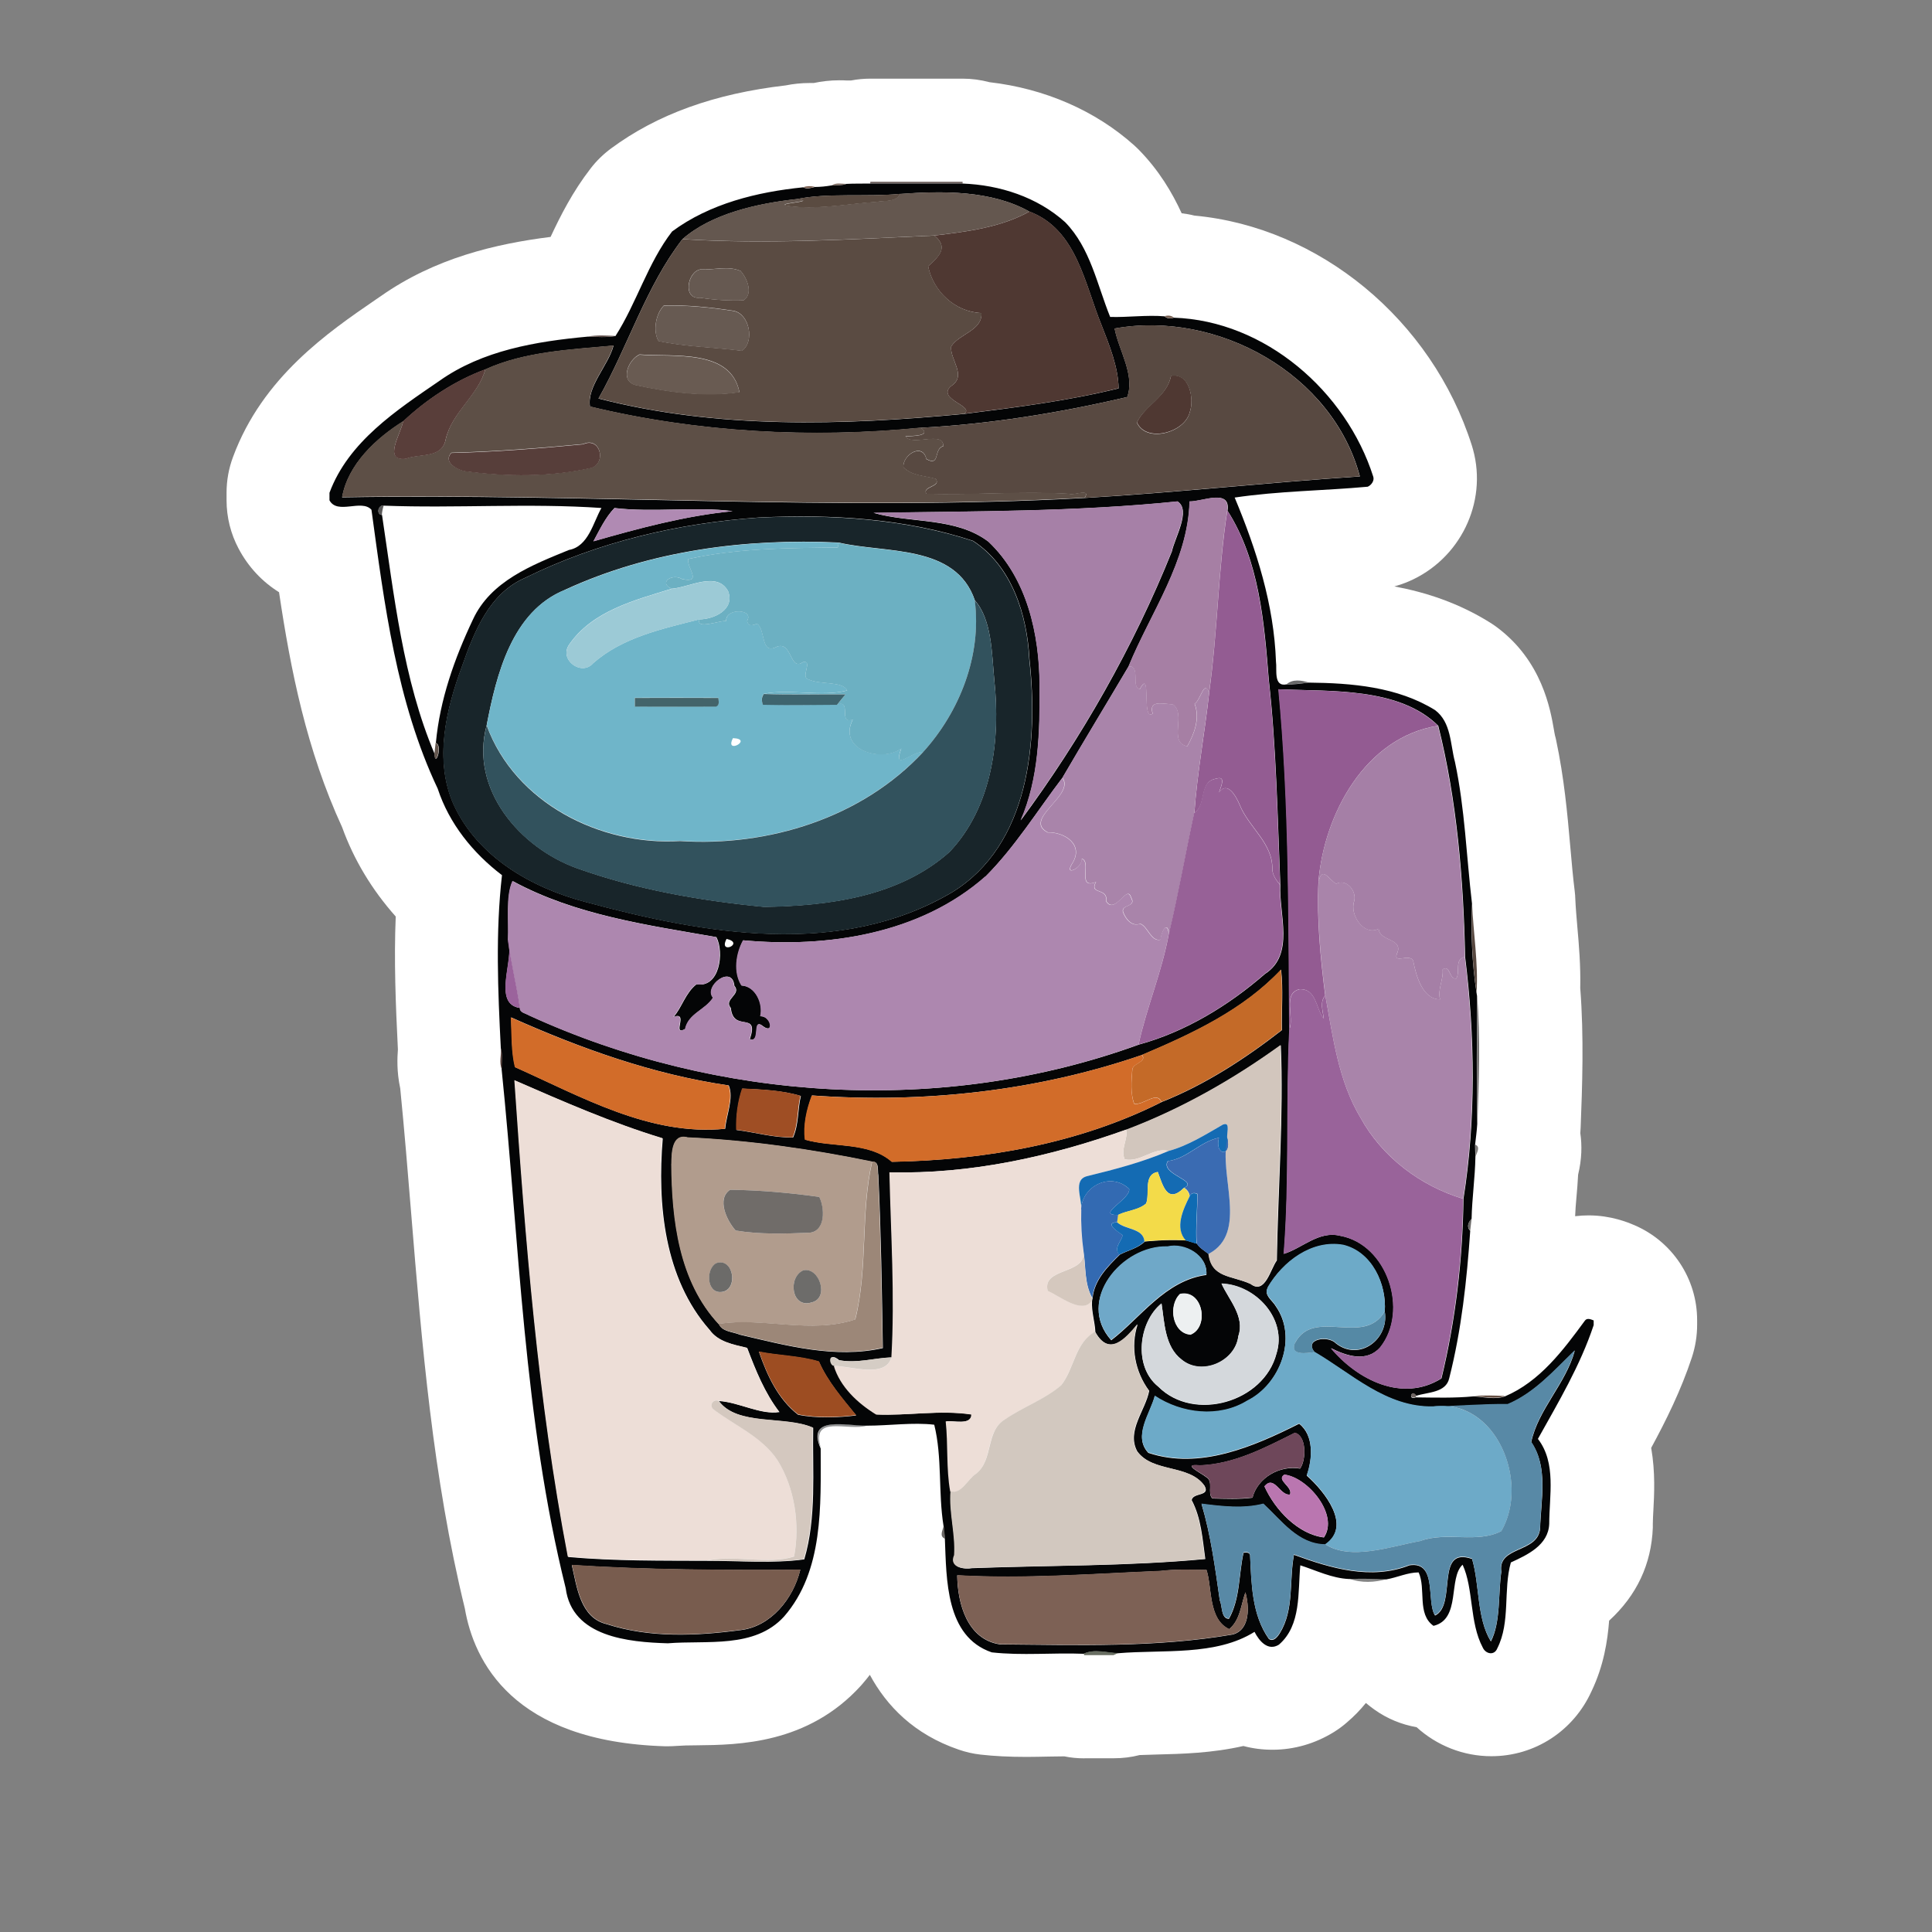 <?xml version="1.0" encoding="UTF-8"?> <svg xmlns="http://www.w3.org/2000/svg" id="Vrstva_1" viewBox="0 0 283.46 283.46"><rect x="0" y="0" width="283.46" height="283.46" fill="#808080" stroke="none"/><defs><style>.cls-1{fill:#0b0d0e;opacity:.45;}.cls-1,.cls-2,.cls-3,.cls-4,.cls-5,.cls-6,.cls-7,.cls-8,.cls-9,.cls-10,.cls-11,.cls-12,.cls-13,.cls-14,.cls-15,.cls-16,.cls-17,.cls-18,.cls-19,.cls-20,.cls-21,.cls-22,.cls-23,.cls-24,.cls-25,.cls-26,.cls-27,.cls-28,.cls-29,.cls-30,.cls-31,.cls-32,.cls-33,.cls-34,.cls-35,.cls-36,.cls-37,.cls-38,.cls-39,.cls-40,.cls-41,.cls-42,.cls-43,.cls-44,.cls-45,.cls-46,.cls-47,.cls-48,.cls-49,.cls-50,.cls-51,.cls-52,.cls-53,.cls-54,.cls-55,.cls-56,.cls-57,.cls-58,.cls-59,.cls-60,.cls-61,.cls-62,.cls-63,.cls-64,.cls-65,.cls-66,.cls-67,.cls-68,.cls-69,.cls-70,.cls-71,.cls-72,.cls-73,.cls-74,.cls-75,.cls-76{stroke-width:0px;}.cls-1,.cls-2,.cls-3,.cls-4,.cls-5,.cls-6,.cls-7,.cls-8,.cls-9,.cls-74,.cls-75,.cls-76{isolation:isolate;}.cls-2{fill:#0d0d0d;opacity:.61;}.cls-3{fill:#53504e;opacity:.75;}.cls-4{fill:#624b3f;opacity:.82;}.cls-5{fill:#5e5d5c;opacity:.87;}.cls-6{fill:#50584a;opacity:.86;}.cls-7{fill:#3c2c28;opacity:.74;}.cls-8{fill:#515050;}.cls-8,.cls-9{opacity:.95;}.cls-9{fill:#705648;}.cls-10{fill:#5d4f46;}.cls-11{fill:#4f3832;}.cls-12{fill:#785c4e;}.cls-13{fill:#5589a5;}.cls-14{fill:#573e3a;}.cls-15{fill:#5889a6;}.cls-16{fill:#64574f;}.cls-17{fill:#6cb0c2;}.cls-18{fill:#706c69;}.cls-19{fill:#6fa8c8;}.cls-20{fill:#9b639c;}.cls-21{fill:#6d6c6a;}.cls-22{fill:#976197;}.cls-23{fill:#6e475a;}.cls-24{fill:#6daac8;}.cls-25{fill:#6fb5c9;}.cls-26{fill:#6f6562;}.cls-27{fill:#3a6bb2;}.cls-28{fill:#584941;}.cls-29{fill:#5a4b42;}.cls-30{fill:#5a4b41;}.cls-31{fill:#593e3a;}.cls-32{fill:#3e646e;}.cls-33{fill:#43646a;}.cls-34{fill:#18252a;}.cls-35{fill:#146bb3;}.cls-36{fill:#1e1e1c;}.cls-37{fill:#0f6bb3;}.cls-38{fill:#c46a28;}.cls-39{fill:#d26c29;}.cls-40{fill:#d2c6bd;}.cls-41{fill:#d2c8bf;}.cls-42{fill:#ad87af;}.cls-43{fill:#d4c8bf;}.cls-44{fill:#d5cdc5;}.cls-45{fill:#d5c8be;}.cls-46{fill:#d4d8dc;}.cls-47{fill:#a57fa6;}.cls-48{fill:#b08ab3;}.cls-49{fill:#b19c8d;}.cls-50{fill:#a67fa4;}.cls-51{fill:#a984aa;}.cls-52{fill:#a680a7;}.cls-53{fill:#9ccad6;}.cls-54{fill:#9c8778;}.cls-55{fill:#9f4e24;}.cls-56{fill:#ba76b0;}.cls-57{fill:#665951;}.cls-58{fill:#99639a;}.cls-59{fill:#32525d;}.cls-60{fill:#336ab2;}.cls-61{fill:#6c6b69;}.cls-62{fill:#7d6155;}.cls-63{fill:#9d4d22;}.cls-64{fill:#935b92;}.cls-65{fill:#935c92;}.cls-66{fill:#654e42;}.cls-67{fill:#f3db49;}.cls-68{fill:#fff;}.cls-69{fill:#edded7;}.cls-70{fill:#edf0f1;}.cls-71{fill:#695b52;}.cls-72{fill:#040506;}.cls-73{fill:#675a52;}.cls-74{fill:#555250;}.cls-74,.cls-75{opacity:.88;}.cls-75{fill:#43302c;}.cls-76{fill:#0b0c0d;opacity:.5;}</style></defs><path class="cls-36" d="m159.09,250.2c-.49,0-.96-.05-1.43-.14-.5-.09-1.01-.15-1.51-.15h-.05c-.78,0-1.56.02-2.35.03-1.04.02-2.1.03-3.16.03-2.29,0-4.16-.09-5.89-.29-.52-.06-1.04-.18-1.56-.35-3.94-1.34-6.79-3.74-8.69-7.29-1.24-2.32-3.57-3.84-6.19-4.07-.23-.02-.44-.03-.67-.03-2.38,0-4.64,1.08-6.12,2.97-.27.35-.56.7-.87,1.05l-.11.12c-5.49,6.04-12.95,6.13-18.39,6.18-1.36.02-2.52.03-3.52.11-.17,0-.38.02-.58.02h-.23c-13.06-.4-20.44-5.03-21.93-13.77-.03-.18-.06-.35-.11-.53-4.58-18.73-6.15-37.98-7.66-56.59v-.15c-.5-6.07-1.02-12.35-1.63-18.49-.03-.31-.08-.59-.14-.88-.34-1.53-.23-2.82-.18-3.46.03-.32.03-.66,0-.98-.31-6.06-.58-12.49-.32-18.79.08-2.01-.63-3.98-1.97-5.49-2.85-3.2-4.97-6.74-6.35-10.54-.08-.21-.17-.43-.26-.63-4.94-10.77-7.08-21.93-8.63-32.4-.34-2.26-1.65-4.26-3.58-5.46-1.34-.84-2.41-2-3.17-3.43-.56-1.05-.85-2.24-.85-3.45v-1.1c0-.87.15-1.72.46-2.55,3.46-9.38,11.58-14.95,18.09-19.4l.7-.47c5.63-3.97,12.23-6.22,21.49-7.38,2.64-.34,4.94-2,6.07-4.41,1.25-2.64,2.76-5.7,4.99-8.6.41-.53.9-1.02,1.45-1.42,5.66-4.19,12.83-6.74,21.9-7.79.21-.03.43-.06.63-.11.64-.12,1.31-.2,1.97-.2h.61c.55,0,1.11-.06,1.65-.18.67-.15,1.39-.23,2.1-.23.24,0,.47,0,.72.02h.43c.08,0,.73-.02.73-.02.44,0,.87-.06,1.31-.14.46-.09.93-.14,1.39-.14h13.54c.64,0,1.28.09,1.91.24.37.11.75.17,1.13.21,6.47.75,12.48,3.36,16.93,7.32.14.12.24.23.35.34,1.88,1.92,3.42,4.24,4.73,7.08,1.13,2.46,3.45,4.16,6.15,4.48.34.05.67.11.99.18.37.09.73.15,1.1.18,15.41,1.42,29.09,12.81,34.01,28.35l.09.29c1.13,4.09-1.04,8.45-5.02,10.14-.32.14-.66.26-1.01.35-3.52.93-5.93,4.18-5.8,7.81.14,3.65,2.78,6.7,6.36,7.37,4.32.81,8.02,2.2,11.32,4.24.18.12.37.23.53.37,4.1,3.08,4.9,7.66,5.32,10.11.08.5.15.87.23,1.24.02.09.12.49.15.63,1.07,5,1.51,9.98,1.94,14.78.2,2.32.4,4.51.66,6.65.03.2.05.4.05.59.05,1.36.18,2.78.31,4.29.24,2.68.47,5.37.4,8.21,0,.27,0,.55.02.82.53,6.71.26,13.83.05,19.55l-.03.55c-.05.55-.02,1.11.06,1.65.14,1.02.09,2.07-.18,3.16-.11.46-.18.92-.2,1.39-.06,1.07-.15,2.07-.23,3-.09,1.17-.18,2.24-.23,3.19-.11,2.29.81,4.51,2.49,6.07,1.45,1.34,3.34,2.07,5.28,2.07.32,0,.64-.02.98-.06.34-.05.67-.06,1.01-.06,1.72,0,3.1.56,3.6.78,2.76,1.14,4.55,3.81,4.55,6.79v.69c0,.79-.12,1.57-.37,2.32-1.53,4.61-3.71,8.85-5.43,12.03-.84,1.54-1.13,3.31-.82,5.03.47,2.76.34,5.34.23,7.41v.27c-.06.7-.09,1.4-.09,2.07v.26c-.14,3.34-1.37,5.96-3.89,8.28-1.45,1.34-2.35,3.17-2.5,5.14-.15,2.07-.5,4.8-1.85,7.6-.02.05-.05.09-.06.14-1.39,3.05-4.32,4.96-7.61,4.96-2.12,0-4.16-.79-5.75-2.23-1.1-.99-2.44-1.65-3.89-1.91-1.07-.18-2.1-.61-2.99-1.24-.27-.2-.52-.38-.76-.58-1.4-1.19-3.19-1.85-5.02-1.85-.24,0-.49,0-.73.03-2.07.2-4,1.22-5.31,2.84-.53.66-1.14,1.3-1.82,1.86-.29.26-.59.47-.92.69-1.51.95-3.2,1.43-4.91,1.43-.79,0-1.57-.09-2.32-.29-.64-.17-1.3-.24-1.95-.24-.58,0-1.17.06-1.74.2-3.84.88-7.7.98-11.12,1.05-.95.02-1.85.05-2.67.08-.55.02-1.1.11-1.62.24-.59.15-1.22.23-1.83.23h-4.3l-.06.09Z"></path><path class="cls-68" d="m159.09,257.98c-1.01,0-1.98-.09-2.93-.29-.75,0-1.49.02-2.23.03-1.11.02-2.21.05-3.31.05-2.58,0-4.73-.11-6.77-.34-1.08-.12-2.15-.37-3.17-.72-6.57-2.24-10.59-6.41-13.06-10.98-.35.46-.73.92-1.11,1.36-.08.08-.14.17-.21.24-7.78,8.56-17.98,8.68-24.07,8.74-1.13,0-2.21.03-2.97.09-.41.03-.81.05-1.22.05h-.46c-22.38-.67-28.06-12.52-29.38-20.22-4.71-19.31-6.31-38.88-7.86-57.81-.5-6.1-1.01-12.39-1.62-18.5-.53-2.47-.43-4.51-.34-5.7-.34-6.79-.58-13.13-.32-19.51-3.49-3.92-6.15-8.34-7.86-13.09-5.23-11.36-7.55-23.03-9.26-34.49-2.47-1.54-4.51-3.71-5.93-6.39-1.16-2.18-1.77-4.62-1.77-7.11v-1.1c0-1.78.32-3.57.95-5.25,4.33-11.71,13.96-18.3,20.99-23.12l.69-.47c7.93-5.58,16.81-7.67,24.91-8.69,1.48-3.16,3.23-6.62,5.87-10.04.85-1.11,1.86-2.09,2.99-2.93,6.79-5.02,15.18-8.05,25.64-9.26,1.14-.23,2.32-.35,3.49-.35h.61c1.14-.24,2.39-.4,3.75-.4.38,0,.76,0,1.14.03h.58c.93-.18,1.88-.27,2.85-.27h13.54c1.34,0,2.65.18,3.94.52,8.08.93,15.53,4.16,21.22,9.26.26.23.49.46.73.7,2.9,2.97,4.84,6.21,6.24,9.27.63.08,1.25.18,1.86.34,18.32,1.69,34.84,15.25,40.72,33.74.06.2.12.38.17.58,2.15,7.82-1.92,16.15-9.47,19.37-.67.29-1.37.52-2.07.72,4.68.87,9.44,2.44,14,5.28.38.23.75.49,1.11.76,6.56,4.93,7.78,11.99,8.3,14.99.05.27.09.56.15.82.08.26.11.43.17.69,1.17,5.51,1.65,10.72,2.09,15.76.2,2.24.38,4.36.64,6.42.05.4.08.79.09,1.2.05,1.2.17,2.55.29,3.98.24,2.71.5,5.73.43,9.03.56,7.15.29,14.54.06,20.47,0,.12-.03.67-.05.81.26,1.77.23,3.83-.32,6.09-.06,1.16-.15,2.26-.24,3.26s-.17,1.98-.2,2.84c.66-.08,1.31-.12,1.98-.12,3.29,0,5.78,1.04,6.6,1.39,5.63,2.35,9.32,7.87,9.32,13.97v.69c0,1.62-.26,3.22-.76,4.76-1.62,4.9-3.81,9.3-5.98,13.3.63,3.63.44,6.89.32,9.17-.03.66-.08,1.31-.08,1.94v.59c-.21,5.37-2.36,9.94-6.41,13.65-.23,2.94-.78,6.6-2.59,10.37-2.64,5.81-8.31,9.52-14.69,9.52h0c-4.13,0-8.01-1.57-10.97-4.26-2.2-.38-4.3-1.24-6.16-2.56-.46-.32-.88-.66-1.28-.99-.79.98-1.71,1.94-2.78,2.85-.59.52-1.22.98-1.89,1.4-2.75,1.71-5.86,2.61-9.03,2.61-1.46,0-2.9-.18-4.27-.55-4.61,1.05-9.04,1.16-12.69,1.25-.88.02-1.74.05-2.53.08-1.24.32-2.5.47-3.78.47h-4.3l-.06.02Z"></path><g id="_3a2a26bd"><path class="cls-7" d="m127.69,26.67h13.54v.26h-13.56l.03-.26h-.02Z"></path></g><g id="_60493dd1"><path class="cls-4" d="m122.03,27.19c.64-.41,1.4-.23,2.14-.21-.69.24-1.42.21-2.14.21Z"></path></g><g id="_030306ff"><path class="cls-72" d="m124.16,26.98c1.16-.06,2.33-.03,3.51-.05h13.54c5.46.2,10.97,1.98,15.07,5.67,3.69,3.78,4.68,9.15,6.6,13.9,2.59.08,5.34-.31,7.99-.09.37.35.88.37,1.34.2,13.41.44,25.3,10.83,29.28,23.35.17.58-.29,1.22-.82,1.45-6.5.59-13.06.63-19.52,1.59,3.2,7.66,5.77,15.71,6.06,24.08.17,1.14-.4,3.72,1.54,3.33,1.08.05,2.15-.12,3.22-.26,6.33.06,13.07.61,18.59,4.04,2.38,1.8,2.21,5,2.91,7.6,1.46,6.85,1.68,13.86,2.5,20.79-.17,4.36,0,8.75.66,13.07.02.12.06.35.08.47-.03,6.25-.09,12.52.03,18.78-.06,1.02-.2,2.04-.32,3.07,0,.44.03,1.33.05,1.77-.05,3.04-.5,6.06-.56,9.09-.46.49-.78,1.19-.2,1.74-.5,7.26-1.28,14.54-3.08,21.63-.47,2.17-3.17,2.04-4.85,2.59-.72-1.01-1.22.72-.06.23,2.82.03,5.66.12,8.48-.15,1.51.08,3.13.52,4.61,0,5.11-2.17,8.53-6.76,11.71-11.09.31-.47.9-.21,1.3-.05v.69c-1.97,5.93-5.17,11.29-8.18,16.69,2.73,3.54,1.66,8.33,1.66,12.46-.12,3.14-3.22,4.56-5.63,5.67-1.14,4.01-.03,8.72-1.98,12.58-.44,1.14-1.72.85-2.14-.09-1.97-3.69-1.33-8.63-2.96-12.16-2.14,1.97-.21,8.01-4.27,8.97-2.46-1.74-1.07-5.41-2.18-7.84-1.62,0-3.14.75-4.73,1.02-1.83-.08-3.65-.12-5.48-.05-2.53-.11-4.84-1.27-7.15-2.01-.38,3.92.17,8.79-3.14,11.64-1.62,1.01-2.91-.56-3.58-1.88-5.67,3.57-13.44,2.58-20.04,3.14-1.65-.06-3.46-.66-5.03.08-4.48-.18-9.03.29-13.48-.21-6.8-2.32-6.63-10.74-6.88-16.63-.06-.66-.12-1.3-.2-1.94-.79-4.9-.17-10.04-1.36-14.83-3.13-.37-6.6.14-9.87.14-2.97.06-8.97-1.59-6.79,3.36,0,8.33.46,17.94-5.38,24.65-4.32,4.74-11.35,3.45-17.05,3.92-5.75-.17-14.06-.92-14.98-8.08-6.18-24.86-6.8-50.76-9.4-76.11-.05-1.04.15-2.1-.12-3.11-.43-8.43-.79-16.99.17-25.4-4.27-3.25-7.75-7.57-9.43-12.69-6.06-12.81-7.82-27.04-9.72-40.92-1.45-1.62-5,.78-6.16-1.39v-1.1c2.78-7.5,9.84-12.11,16.14-16.43,6.31-4.47,14.17-5.78,21.72-6.48,1.37.03,2.75.15,4.1-.09,3.11-4.85,4.74-10.72,8.31-15.34,5.52-4.09,12.48-5.8,19.23-6.48.55.29,1.14.11,1.71-.05.82,0,1.65-.09,2.47-.23.72,0,1.45.03,2.14-.21m7.9,1.46c-4.88.47-10.72-.17-15.12.76-5.84.64-12.55,2.14-16.82,5.89-5.32,6.86-7.99,15.74-12.31,23.37,17.4,4.5,35.84,3.95,53.64,2.26,7.6-.96,15.22-1.91,22.67-3.75-.05-3.1-1.34-6.3-2.49-9.24-2.5-6.07-3.65-14.08-10.59-16.69-5.6-3.14-12.75-3.05-18.97-2.59m31.47,19.75c.63,3.25,3.02,6.8,1.85,10.04-9.93,2.32-20.09,3.97-30.28,4.51-16.09,1.59-32.76.7-48.55-3.11-.46-2.97,2.67-5.98,3.46-8.94-6.3.59-13.04.87-18.79,3.49-4.44,1.62-8.66,4.42-12.05,7.61-4,2.5-8.13,6.33-8.98,11.16,36.35-.63,72.65,2.1,108.96.09,13.47-.79,26.89-2.27,40.36-3.16-3.98-15.04-20.91-24.42-35.98-21.7m11,25.36c-.21,8.79-5.72,16.32-8.94,24.19-3.17,5.37-6.54,10.92-9.73,16.38-3.68,4.84-6.92,10.1-11.23,14.43-9.59,8.5-23.24,10.54-35.58,9.4-1.05,1.97-1.46,4.68-.24,6.63,2.06.11,3.2,2.65,2.76,4.51,1.59-.05,2.06,2.68.41,1.49-1.71-1.43-.24,2.46-1.97,1.88,1.43-4.26-2.43-.87-2.79-4.59-1.13-1.27,1.63-1.97.52-3.25-.31-3.2-4.56.09-3.11,1.75-1.14,1.8-3.61,2.3-4.09,4.59-2.09,1.13.61-2.65-1.72-1.77,1.19-1.31,1.74-3.54,3.37-4.79,3.4.59,4.09-4.68,2.91-6.92-10.17-1.78-20.68-3.23-29.88-8.22-1.04,2.18-.53,5.9-.67,8.6,1.02,2.75-2.44,9.44,1.75,10.02-.02.7.84.78,1.3,1.07,27.74,12.74,60.78,14.75,89.49,4.3,6.79-1.85,13.16-5.72,18.49-10.36,4.42-2.84,2.04-8.74,2.26-13.06-.41-10.04-.58-20.09-1.69-30.09-.67-8.43-1.4-17.54-6.06-24.82.5-3.31-3.72-1.31-5.54-1.36m-1.77,0c-14.79,1.53-30.03,1.43-44.61,1.68,5.46,1.57,12.02.58,16.84,4.22,5.7,5.38,7.49,13.59,7.52,21.16.05,6.62-.09,13.56-2.78,19.74,8.88-12,16.56-25.47,22.18-39.47.44-2.04,2.82-6.02.85-7.32m-116.74,1.98c1.77,11.79,3.08,24.14,7.72,35.07.06,2.1,1.25-1.25.18-1.63.58-6.33,2.73-12.39,5.43-18.09,2.61-5.67,8.69-8.01,14.09-10.22,2.88-.53,3.55-4.03,4.77-6.16-10.6-.73-21.29.06-31.92-.34-.87-.17-1.14,1.34-.27,1.36m34.1-1.01c-1.33,1.39-2.17,3.19-3.08,4.87,6.7-1.91,13.47-3.74,20.42-4.42-5.32-.7-11.67.23-17.36-.46m21.32,1.39c-11.87.81-23.7,3.58-34.39,8.85-5.28,2.27-7.49,7.93-9.27,13-2.35,6.36-4.1,13.73-1.25,20.22,3.52,7.73,11.47,12.28,19.42,14.35,17.37,4.7,37.29,8.24,53.67-1.39,11.47-6.99,12.72-22.25,11.41-34.26-.34-6.5-2.56-13.64-8.27-17.34-10.04-3.31-20.82-3.92-31.3-3.43m76.13,25.2c1.6,16.59,1.45,33.3,1.59,49.97-.53,10.94.05,21.93-.82,32.87,2.65-.79,5.12-3.43,8.27-2.65,6.94,1.25,10.11,11,5.89,16.35-2,2.27-4.96,1.28-7.24.14,3.86,4.64,10.49,8.02,16.2,4.44,2.09-8.6,3.11-17.51,3.23-26.36,1.85-11.68,1.68-23.96.24-35.48-.23-11.32-1.2-23.02-3.94-33.92-5.73-5.66-15.74-5.03-23.4-5.35m-81.02,36.62c-1.28,2.43,2.78.64,0,0m81.37,4.51c-5.54,5.92-13.04,9.4-20.38,12.51-15.51,5.34-32.12,7.12-48.44,5.95-.78,2.03-1.28,4.36-1.01,6.48,4.15,1.2,9.33.27,12.74,3.25,13.53-.24,27.42-2.64,39.57-8.77,6.38-2.53,12.23-6.35,17.63-10.54-.06-2.94.21-5.99-.12-8.88m-112.96,7.02c.12,2.38.03,5.06.59,7.29,9.75,4.35,19.78,10.13,30.81,9.04.17-2.06,1.3-4.5.52-6.36-11.09-1.6-21.78-5.45-31.92-9.98m90.28,16.46c-11.1,3.97-22.88,6.56-34.71,6.27.2,9.03.81,18.12.29,27.15-2.59.09-5.11.92-7.73.41-1.65-1.37-1.4.78-.7.82.93,3.08,3.51,5.49,6.21,7.14,4.65.2,9.3-.7,13.96,0-.03,1.66-2.78.85-3.75,1.01.35,3.37.05,6.88.66,10.28-.24,3.16.73,6.22.53,9.38-.79,1.83,1.49,2.09,2.59,1.89,11.39-.43,22.85-.27,34.21-1.34-.41-2.91-.59-6.01-2-8.65.2-1.14,2.78-.5,1.89-2.1-2.24-3.19-7.55-1.86-9.87-5.05-1.62-2.99,1.2-5.99,1.75-8.88-2.07-2.78-2.78-6.45-1.69-9.76-1.77,2.15-4.15,4.82-6.21,1.14-.06-1.51-.59-3-.49-4.55.02-.11.06-.32.08-.43.27-2.68,2.21-4.62,4.01-6.39,1.2-.63,2.7-.95,3.66-1.92,2-.18,4.06-.29,6.1-.15.52.15,1.04.32,1.56.47.31.58,1.16,1.08,1.72,1.53.43,3.54,3.36,3.11,6.16,4.39,2.1,1.62,2.91-2.24,3.83-3.46.17-10.46,1.02-21.46.58-31.57-6.91,4.99-14.57,9.35-22.62,12.4m-89.76-7.24c1.59,23.38,3.43,46.87,7.84,69.92,6.79.61,13.68.53,20.5.56,4.67,0,9.61.41,14.12-.21,1.83-6.18,1.19-12.9,1.31-19.31-4.09-1.8-11.09-.2-13.83-3.92,2.99.18,6.15,2.07,8.89,1.62-2.17-2.82-3.48-6.12-4.73-9.4-1.98-.49-4.24-.87-5.51-2.65-6.68-7.57-7.7-18.46-6.89-28.1-7.44-2.26-14.64-5.41-21.7-8.5m33.39,1.19c-.67,1.94-.92,4.03-.87,6.07,2.76.34,5.49,1.16,8.3,1.1.85-1.91.66-4.09,1.14-6.09-2.68-.82-5.73-.95-8.59-1.08m-10.36,11.07c.06,8.19,1.1,17.24,6.94,23.5.49,1.11,2.07,1.11,3.05,1.53,6.82,1.6,14,3.55,20.99,1.97-.14-8.47-.26-16.92-.66-25.35-.15-.75.18-2.03-.87-1.98-8.79-1.82-18.03-3.14-27.07-3.55-2.38-.64-2.36,2.41-2.39,3.9m87.49,18.12c-.69,1.07.69,1.89,1.14,2.71,3.26,4.62.66,11.5-4.18,13.91-4.15,2.56-9.61,1.89-13.56-.72-.67,2.61-3.23,5.92-.95,8.33,7.52,2.53,15.45-.92,22.13-4.27,2.2,1.72,1.97,5.2,1.11,7.61,2.58,2.29,6.71,7.37,2.71,10.13-3.97-.03-6.42-3.52-9.06-5.96-2.99.75-6.04.37-9.08,0,1.37,4.61,2,9.41,2.68,14.17.38.72.15,2.68,1.34,2.67,1.66-2.96,1.42-6.48,2.14-9.69.35-.03.84-.12.96.34.2,4.16.24,8.75,2.76,12.31.7.46,1.3-.35,1.62-.88,2.12-3.46,1.33-7.64,2.06-11.47,5.37,1.97,11.32,3.75,16.95,1.54,4.13-.63,2.44,5.37,3.75,7.37,3.26-1.57-.08-10.22,5.43-8.3,1.14,3.86.66,8.69,2.76,12.1,1.46-2.85,1.05-6.92,1.53-10.22-.55-3.81,5.35-2.7,5.69-6.33.11-4.15,1.24-9-1.3-12.69,1.01-4.8,5.08-8.57,6.39-13.42-2.99,2.88-5.89,6.22-9.84,7.89-3.65-.05-7.29.31-10.94.35-6.89.14-11.99-4.85-17.37-7.98-1.68-1.97,1.95-2.55,3.1-1.33,3.45,2.71,7.84-.64,7.17-4.65.29-4.03-1.88-8.75-6.1-9.76-4.62-.81-8.88,2.46-11.09,6.25m-14.69-6.01c-6.67-.21-13.47,7.93-8.25,13.71,4.26-3.25,7.92-8.77,13.96-9.58.23-2.84-3.16-4.74-5.7-4.13m7.93,5.43c1.02,2.3,3.46,4.8,2.46,7.69-.43,3.72-5.38,5.89-8.31,3.45-2.52-1.91-2.53-5.57-2.96-8.24-3.31,2.65-4.22,9.2-.47,12.2,5.22,5.23,15.48,2.29,17.33-4.84,1.62-5.09-3.04-10.1-8.04-10.28m-6.1,1.54c-1.77,1.68-1.14,5.77,1.54,5.95,2.81-1.13,1.8-6.7-1.54-5.95m-61.79,8.45c1.19,3.45,2.79,6.94,5.73,9.23,2.78.58,6.09.41,8.53.11-1.94-2.38-4.19-4.96-5.46-7.89-2.84-.85-5.9-.87-8.82-1.45m78.61,11.91c-4.38,2.2-8.91,4.58-13.91,4.76-2.85-.31.31,1.17.88,1.68,1.24.64.15,2.35.96,3.17,1.95.05,3.97.14,5.89-.11.76-2.96,4.04-4.8,6.99-4.27.98-1.46.87-4.93-.81-5.25m-1.51,6.15c-1.25.79,1.3,1.78.84,2.91-1.46.23-2.3-2.96-3.75-1.2,1.56,3.49,4.96,7.03,8.72,7.49,2.26-3.31-2.39-8.85-5.81-9.21m-104.54,13.25c.75,3.23,1.24,7.76,5.12,8.68,6.3,2.04,13.12,1.74,19.6.88,4.51-.5,7.79-4.65,8.8-8.85-11.18.06-22.36.02-33.53-.7m86.41.87c-9.93.41-19.9,1.2-29.85.64.05,4.13,1.45,9.4,6.27,10.13,11.38.09,22.91.49,34.15-1.45,2.67-.72,2.39-4.29,1.86-6.18-.66,1.86-.76,4.06-2.38,5.4-3.11-1.45-2.49-6.19-3.33-8.68-2.24-.03-4.5-.14-6.73.14h0Z"></path></g><g id="_765a4bff"><path class="cls-12" d="m117.85,27.46c.55-.18,1.11-.2,1.71-.05-.56.15-1.14.32-1.71.05Z"></path><path class="cls-12" d="m83.9,229.59c11.16.73,22.34.76,33.53.7-1.01,4.19-4.29,8.34-8.8,8.85-6.48.85-13.3,1.16-19.6-.88-3.87-.93-4.36-5.45-5.12-8.68v.02Z"></path></g><g id="_62554dff"><path class="cls-16" d="m132.06,28.44c6.22-.44,13.38-.53,18.97,2.59-4.18,2.33-9.23,2.97-13.94,3.52-12.31.56-24.66,1.3-36.97.53,4.27-3.75,10.98-5.25,16.82-5.89,3.51.41-4.82.66-.56,1.1,4.07.41,8.14-.43,12.22-.69,1.13-.24,2.87.12,3.46-1.19v.02Z"></path><path class="cls-16" d="m63.73,110.62c.05-.41.14-1.22.18-1.63,1.07.4-.12,3.74-.18,1.63Z"></path></g><g id="_58493fff"><path class="cls-30" d="m116.95,29.2c4.39-.93,10.23-.29,15.12-.76-.59,1.31-2.33.95-3.46,1.19-4.07.26-8.13,1.1-12.22.69-4.26-.44,4.07-.69.56-1.1v-.02Z"></path></g><g id="_4f3832ff"><path class="cls-11" d="m151.04,31.03c6.94,2.61,8.1,10.62,10.59,16.69,1.14,2.94,2.44,6.15,2.49,9.24-7.44,1.86-15.07,2.79-22.67,3.75,1.66-1.13-4.09-2.12-1.94-4.04,2.41-1.54-.11-3.81.03-5.81,1.13-1.88,4.61-2.35,4.45-4.93-3.94-.17-7.08-3.23-7.82-6.86,1.62-1.48,3.02-2.78.92-4.51,4.73-.56,9.76-1.19,13.94-3.52h.02Z"></path><path class="cls-11" d="m171.81,55.13c2.75-.5,3.43,3.43,2.75,5.34-.75,3.04-6.41,4.53-7.75,1.49,1.17-2.5,4.42-3.77,5-6.83Z"></path><path class="cls-11" d="m73.51,153.77c.27,1.01.09,2.07.12,3.11-.43-.98-.06-2.1-.12-3.11Z"></path></g><g id="_584941ff"><path class="cls-29" d="m100.13,35.09c12.31.78,24.66.03,36.97-.53,2.12,1.75.7,3.05-.92,4.51.75,3.61,3.89,6.7,7.82,6.86.15,2.58-3.33,3.05-4.45,4.93-.15,2,2.36,4.27-.03,5.81-2.15,1.92,3.6,2.91,1.94,4.04-17.8,1.69-36.24,2.24-53.64-2.26,4.32-7.64,7-16.5,12.31-23.37m2.65,4.44c-1.92.29-2.7,4.47-.05,4.16,2.1.32,4.24.46,6.36.38,1.45-.95.53-3.23-.43-4.3-1.82-.82-3.98-.12-5.9-.24m-5.38,5.32c-1.17,1.2-1.63,3.75-.75,5.19,3.97.85,8.16.9,12.22,1.43,1.89-1.3,1.14-5.4-1.2-5.86-3.39-.52-6.83-.87-10.25-.78m-3.57,7.18c-1.63.75-2.94,3.84-.58,4.48,4.93,1.08,10.36,1.78,15.24,1.04-1.28-6.42-9.73-5.12-14.66-5.52Z"></path></g><g id="_64574eff"><path class="cls-57" d="m102.78,39.53c1.92.12,4.09-.58,5.9.24.96,1.07,1.88,3.36.43,4.3-2.12.08-4.26-.05-6.36-.38-2.65.31-1.88-3.87.05-4.16h-.02Z"></path></g><g id="_65584fff"><path class="cls-73" d="m97.4,44.85c3.43-.09,6.86.26,10.25.78,2.35.46,3.1,4.56,1.2,5.86-4.06-.53-8.25-.58-12.22-1.43-.88-1.43-.43-3.98.75-5.19l.02-.02Z"></path></g><g id="_6e5446f3"><path class="cls-9" d="m170.88,46.39c.46-.15.96-.11,1.34.2-.46.17-.98.14-1.34-.2Z"></path></g><g id="_56473fff"><path class="cls-28" d="m163.52,48.19c15.08-2.71,32,6.67,35.98,21.7-13.47.88-26.91,2.36-40.36,3.16.98-1.48-1.72-.26-2.29-.59-6.97-.4-13.94.21-20.93,0-.7-1.08,2.27-1.02,1.36-2.2-1.59-.46-3.54-.43-4.74-1.71-.11-1.85,2.84-3.61,3.37-1.19,2.09,1.17,1.01-1.48,2.49-1.89.05-2.33-4.62.09-5.55-1.43.87-.08,3.98,0,2.24-1.28,10.19-.53,20.36-2.18,30.28-4.51,1.17-3.23-1.22-6.79-1.85-10.04m8.28,6.96c-.56,3.05-3.81,4.33-5,6.83,1.33,3.04,6.99,1.54,7.75-1.49.69-1.89,0-5.83-2.75-5.34Z"></path><path class="cls-28" d="m215.98,132.55c.17,4.32.93,8.71.66,13.07-.67-4.32-.82-8.71-.66-13.07h0Z"></path></g><g id="_43302ce1"><path class="cls-75" d="m86.22,49.38c1.36-.24,2.73-.15,4.1-.09-1.36.24-2.73.12-4.1.09Z"></path></g><g id="_5b4d44ff"><path class="cls-10" d="m71.21,54.17c5.75-2.62,12.49-2.9,18.79-3.49-.79,2.96-3.9,5.96-3.46,8.94,15.77,3.81,32.44,4.71,48.55,3.11,1.74,1.3-1.37,1.2-2.24,1.28.95,1.53,5.6-.9,5.55,1.43-1.48.41-.4,3.07-2.49,1.89-.53-2.43-3.46-.64-3.37,1.19,1.2,1.28,3.14,1.24,4.74,1.71.92,1.17-2.06,1.11-1.36,2.2,6.99.21,13.96-.4,20.93,0,.56.34,3.26-.9,2.29.59-36.32,2-72.63-.72-108.96-.09.87-4.84,4.99-8.66,8.98-11.16-.26,1.71-3.07,5.92.38,5.52,2.06-.81,5.35.02,5.87-2.9.93-3.97,4.8-6.45,5.81-10.25m14.37,11.01c-6.44.61-12.95,1.11-19.37,1.27-1.27,1.39.9,2.53,2.1,2.7,6.09.81,12.4.85,18.41-.49,2.33-.73,1.3-4.62-1.14-3.49v.02Z"></path></g><g id="_675950ff"><path class="cls-71" d="m93.83,52.04c4.93.4,13.38-.9,14.66,5.52-4.88.75-10.31.06-15.24-1.04-2.36-.64-1.05-3.75.58-4.48Z"></path></g><g id="_583d38ff"><path class="cls-31" d="m59.16,61.78c3.4-3.19,7.63-5.99,12.05-7.61-.99,3.8-4.87,6.28-5.81,10.25-.5,2.91-3.8,2.09-5.87,2.9-3.45.4-.64-3.81-.38-5.52l.02-.02Z"></path></g><g id="_563d38ff"><path class="cls-14" d="m85.59,65.18c2.44-1.13,3.48,2.75,1.14,3.49-6.02,1.34-12.32,1.3-18.41.49-1.2-.17-3.37-1.33-2.1-2.7,6.42-.15,12.93-.66,19.37-1.27v-.02Z"></path></g><g id="_a57fa5ff"><path class="cls-50" d="m174.51,73.56c1.82.05,6.04-1.95,5.54,1.36-1.36,8.83-1.4,17.88-2.67,26.74-.7-2.09-1.22,1.08-2.12,1.6.82,2.14-.06,4.44-1.08,6.24-2.85-.58-.05-4.77-2.14-6.18-1.11.06-3.61-.79-2.93,1.39-1.69,1.22-.11-6.91-1.88-3.61-1.37-.21.2-3.42-1.66-3.34,3.22-7.86,8.72-15.39,8.94-24.19h0Z"></path></g><g id="_a680a7ff"><path class="cls-52" d="m172.76,73.56c1.97,1.3-.43,5.28-.85,7.32-5.61,14-13.3,27.47-22.18,39.47,2.7-6.18,2.82-13.1,2.78-19.74-.03-7.58-1.82-15.77-7.52-21.16-4.82-3.66-11.38-2.65-16.84-4.22,14.58-.24,29.82-.14,44.61-1.68Z"></path></g><g id="_4f4e4ef3"><path class="cls-8" d="m56.02,75.54c-.87-.03-.58-1.53.27-1.36-.14.44-.23.9-.27,1.36Z"></path></g><g id="_af88b1ff"><path class="cls-48" d="m90.12,74.55c5.67.67,12.02-.24,17.36.46-6.96.67-13.73,2.5-20.42,4.42.92-1.68,1.74-3.48,3.08-4.87l-.02-.02Z"></path></g><g id="_915a90ff"><path class="cls-65" d="m177.4,101.65c1.25-8.88,1.31-17.91,2.67-26.74,4.65,7.28,5.37,16.38,6.06,24.82,1.11,10.01,1.28,20.06,1.69,30.09-.55-.67-1.11-1.39-1.14-2.29.11-3.84-3.48-6.16-4.79-9.47-.5-1.16-1.75-3.55-3.02-1.82.23-.7,1.08-2.47-.37-2.01-2.68.38-1.37,3.77-3.26,5.03.41-5.9,1.53-11.73,2.17-17.62h0Z"></path></g><g id="_18252aff"><path class="cls-34" d="m111.44,75.94c10.49-.47,21.26.14,31.3,3.43,5.7,3.69,7.95,10.84,8.27,17.34,1.31,12,.08,27.27-11.41,34.26-16.38,9.64-36.29,6.1-53.67,1.39-7.93-2.07-15.88-6.62-19.42-14.35-2.85-6.51-1.1-13.86,1.25-20.22,1.78-5.06,3.98-10.72,9.27-13,10.69-5.26,22.53-8.04,34.39-8.85m-28.52,10.6c-7.81,3.16-10.07,12.46-11.5,19.87-2.52,9.38,4.88,17.98,13.33,21,8.79,3.13,18.1,4.74,27.38,5.64,9.47-.14,19.8-1.49,27.18-8.04,6.31-6.63,7.52-16.52,6.59-25.26-.37-3.84-.34-8.82-2.85-11.67-2.82-8.3-13.16-6.86-19.98-8.48-13.67-.64-27.62,1.16-40.13,6.92h-.02Z"></path></g><g id="_6cb5c9ff"><path class="cls-25" d="m82.92,86.55c12.52-5.75,26.46-7.57,40.13-6.92-.03.18-.09.53-.12.7-7.34.08-14.75.11-21.95,1.69-.24,1.3,2.17,3.61-.93,2.93-1.45-.88-3.49.58-1.48,1.42-5.43,1.68-11.67,3.25-15.07,8.21-1.53,2.2,1.83,4.68,3.51,2.73,4.36-3.84,10.16-5.05,15.62-6.45-.58,1.56,2.93.17,3.92.24-.14-1.95,4.13-1.78,3.07-.03.15.88.82.7,1.45.43,1.31.79.47,4.7,2.93,3.37,2.24-.82,1.85,3.65,3.81,2.27,1.54-.37-.43,2.29.81,2.53,1.69.84,5,.2,5.69,1.63-3.68.99-8.5-.27-12.25.5-.37.46-.34,1.05-.12,1.57,3.61.09,7.24.05,10.86,0,2.27-.87.08,2.99,2.33,2.17-2.29,4.44,4.19,6.39,7.11,4.26-1.33,3.55,1.51.38,3.19.52-8.97,9.65-22.7,13.9-35.65,13.04-11.68.7-24.19-5.57-28.37-16.96,1.43-7.43,3.69-16.73,11.5-19.87m10.22,15.85v1.27c3.97.03,7.95,0,11.91,0,.58-.2.37-.82.35-1.28-4.09-.03-8.18,0-12.26,0m14.41,5.93c-1.31,2.52,3.1.12,0,0Z"></path></g><g id="_69b0c2ff"><path class="cls-17" d="m123.05,79.63c6.82,1.62,17.16.17,19.98,8.48,1.02,8.05-2.24,16.32-7.6,22.24-1.69-.14-4.51,3.04-3.19-.52-2.93,2.14-9.41.17-7.11-4.26-2.26.82-.06-3.04-2.33-2.17.32-.38.95-1.14,1.25-1.53-4-.03-7.99.09-12-.06,3.75-.78,8.59.49,12.25-.5-.7-1.43-4-.79-5.69-1.63-1.24-.24.73-2.88-.81-2.53-1.95,1.37-1.57-3.1-3.81-2.27-2.46,1.33-1.63-2.58-2.93-3.37-.64.27-1.3.46-1.45-.43,1.07-1.75-3.2-1.91-3.07.03-.99-.08-4.48,1.31-3.92-.24,2.14-.02,5.22-1.43,4.21-4.12-1.63-3.04-5.78-.53-8.27-.38-2.01-.84.03-2.3,1.48-1.42,3.1.69.69-1.63.93-2.93,7.2-1.6,14.63-1.62,21.95-1.69.03-.18.09-.53.12-.7h0Z"></path></g><g id="_9ac9d6ff"><path class="cls-53" d="m98.57,86.38c2.49-.15,6.63-2.65,8.27.38,1.01,2.67-2.07,4.09-4.21,4.12-5.46,1.39-11.26,2.61-15.62,6.45-1.68,1.95-5.05-.53-3.51-2.73,3.42-4.96,9.64-6.53,15.07-8.21v-.02Z"></path></g><g id="_30505bff"><path class="cls-59" d="m143.03,88.11c2.52,2.85,2.49,7.84,2.85,11.67.95,8.72-.27,18.62-6.59,25.26-7.37,6.54-17.71,7.9-27.18,8.04-9.27-.9-18.59-2.52-27.38-5.64-8.45-3-15.85-11.61-13.33-21,4.16,11.39,16.69,17.68,28.37,16.96,12.95.85,26.68-3.39,35.65-13.04,5.37-5.92,8.63-14.18,7.6-22.24h.02Z"></path></g><g id="_a983aaff"><path class="cls-51" d="m155.86,114.13c3.17-5.48,6.56-11.01,9.73-16.38,1.86-.08.29,3.13,1.66,3.34,1.77-3.29.18,4.84,1.88,3.61-.69-2.18,1.8-1.31,2.93-1.39,2.09,1.4-.72,5.58,2.14,6.18,1.02-1.8,1.91-4.1,1.08-6.24.9-.52,1.42-3.69,2.12-1.6-.64,5.87-1.75,11.71-2.17,17.62-1.28,5.89-2.3,11.84-3.71,17.71-.24-2.04-1.17-.2-1.22.87-1.4.37-1.88-1.95-2.99-2.33-1.22.47-2.12-.67-2.52-1.72-.31-1.17,2.04-.66,1.17-2.14-.59-2-2.32,2.59-3.63.58.26-2.1-2.59-.93-1.51-2.84-2.9,1.14-.56-3.02-2.1-3.42.17,1.25-2.53,2.65-1.46.82,1.94-2.91-1.13-4.76-3.52-4.68-3.74-1.95,4.07-5.45,2.15-8.01l-.03.02Z"></path><path class="cls-51" d="m193.44,129.37c.59-2.38,1.43-.38,2.61.29,1.43-.79,3,.99,2.65,2.5-.75,2.03,1.42,5.22,3.57,4.1.17,1.85,3.36,1.37,2.81,3.36-.99,2.06,1.72.14,2.26,1.34.41,2.17,1.37,5.67,3.94,5.66-.38-1.51.52-2.88.38-4.39,1.1-.76.95,1.49,2,1.34.61-.99-.31-2.84,1.25-3.17,1.43,11.52,1.6,23.79-.24,35.48-6.27-1.89-11.87-6.12-15.05-11.88-3.26-5.43-4.04-11.82-5.17-17.94-.7-5.54-1.25-11.12-.99-16.7v.02Z"></path></g><g id="_0f0d0d9c"><path class="cls-2" d="m188.77,100.39c.9-.79,2.17-.58,3.22-.26-1.07.14-2.15.31-3.22.26Z"></path></g><g id="_915990ff"><path class="cls-64" d="m187.57,101.13c7.66.34,17.66-.29,23.4,5.35-10.68,1.69-16.7,12.96-17.53,22.88-.26,5.58.29,11.16.99,16.7-.84.95-.34,2.26-.23,3.37-1.14-1.36-1.01-4.39-3.54-4.3-2.56.63-.7,4.1-1.53,5.96-.14-16.67,0-33.37-1.59-49.97h.02Z"></path></g><g id="_3b626cff"><path class="cls-32" d="m112.05,101.82c4,.15,7.99.03,12,.06-.31.38-.95,1.14-1.25,1.53-3.61.03-7.24.08-10.86,0-.21-.52-.24-1.1.12-1.57l-.02-.02Z"></path></g><g id="_406269ff"><path class="cls-33" d="m93.14,102.4c4.09,0,8.18-.02,12.26,0,.02.46.23,1.07-.35,1.28-3.97,0-7.95.02-11.91,0v-1.28Z"></path></g><g id="_a57fa6ff"><path class="cls-47" d="m193.44,129.37c.82-9.91,6.85-21.19,17.53-22.88,2.73,10.91,3.71,22.6,3.94,33.92-1.56.32-.64,2.17-1.25,3.17-1.05.15-.88-2.1-2-1.34.14,1.51-.76,2.88-.38,4.39-2.56.02-3.52-3.49-3.94-5.66-.53-1.22-3.25.72-2.26-1.34.55-1.98-2.64-1.51-2.81-3.36-2.15,1.13-4.32-2.06-3.57-4.1.35-1.51-1.22-3.29-2.65-2.5-1.17-.67-2.01-2.67-2.61-.29v-.02Z"></path></g><g id="_ad87afff"><path class="cls-42" d="m144.62,128.56c4.3-4.33,7.55-9.59,11.23-14.43,1.92,2.58-5.89,6.06-2.15,8.01,2.39-.09,5.48,1.77,3.52,4.68-1.07,1.85,1.65.43,1.46-.82,1.54.38-.79,4.56,2.1,3.42-1.07,1.91,1.78.73,1.51,2.84,1.3,2.01,3.04-2.58,3.63-.58.87,1.49-1.48.96-1.17,2.14.4,1.05,1.3,2.18,2.52,1.72,1.11.37,1.59,2.68,2.99,2.33.06-1.07.98-2.91,1.22-.87-.99,5.55-3.25,10.77-4.44,16.26-28.71,10.46-61.76,8.43-89.49-4.3-.46-.29-1.31-.37-1.3-1.07-.49-3.36-1.33-6.65-1.75-10.02.14-2.7-.35-6.42.67-8.6,9.2,4.99,19.71,6.45,29.88,8.22,1.17,2.24.49,7.52-2.91,6.92-1.63,1.25-2.18,3.49-3.37,4.79,2.32-.88-.37,2.91,1.72,1.77.47-2.27,2.94-2.79,4.09-4.59-1.43-1.66,2.82-4.94,3.11-1.75,1.11,1.28-1.65,1.98-.52,3.25.35,3.72,4.22.32,2.79,4.59,1.71.58.24-3.31,1.97-1.88,1.65,1.19,1.17-1.54-.41-1.49.44-1.85-.7-4.41-2.76-4.51-1.22-1.95-.82-4.67.24-6.63,12.34,1.14,25.99-.92,35.58-9.4l.03.02Z"></path></g><g id="_955e95ff"><path class="cls-22" d="m178.48,114.24c1.45-.47.59,1.3.37,2.01,1.27-1.75,2.52.66,3.02,1.82,1.31,3.33,4.9,5.64,4.79,9.47.05.9.61,1.63,1.14,2.29-.21,4.32,2.15,10.22-2.26,13.06-5.31,4.64-11.7,8.51-18.49,10.36,1.19-5.49,3.45-10.71,4.44-16.26,1.4-5.87,2.43-11.82,3.71-17.71,1.88-1.27.56-4.65,3.26-5.03h.02Z"></path></g><g id="_99619aff"><path class="cls-20" d="m74.53,137.86c.43,3.37,1.27,6.67,1.75,10.02-4.18-.58-.73-7.28-1.75-10.02Z"></path></g><g id="_c4682aff"><path class="cls-38" d="m187.92,142.25c.34,2.87.06,5.93.12,8.88-5.4,4.19-11.27,8.01-17.63,10.54-.69-1.69-2.7.58-4.01.24-.55-1.54-.4-3.26-.27-4.87-.05-1.1,2.24-1.17,1.43-2.29,7.34-3.11,14.83-6.6,20.38-12.51h-.02Z"></path></g><g id="_976098ff"><path class="cls-58" d="m189.15,151.1c.82-1.86-1.04-5.32,1.53-5.96,2.53-.09,2.39,2.94,3.54,4.3-.11-1.11-.63-2.44.23-3.37,1.13,6.12,1.91,12.51,5.17,17.94,3.17,5.77,8.79,9.99,15.05,11.88-.12,8.85-1.16,17.75-3.23,26.36-5.7,3.57-12.32.2-16.2-4.44,2.27,1.14,5.25,2.14,7.24-.14,4.24-5.35,1.05-15.1-5.89-16.35-3.13-.78-5.6,1.86-8.27,2.65.87-10.94.29-21.93.82-32.87h0Z"></path></g><g id="_5c5b5ade"><path class="cls-5" d="m216.73,146.1c.49,6.15.26,12.57.03,18.78-.12-6.25-.06-12.52-.03-18.78Z"></path></g><g id="_d26c28ff"><path class="cls-39" d="m74.94,149.27c10.14,4.53,20.82,8.37,31.92,9.98.78,1.86-.35,4.3-.52,6.36-11.03,1.08-21.06-4.7-30.81-9.04-.56-2.23-.47-4.91-.59-7.29h0Z"></path><path class="cls-39" d="m119.1,160.73c16.32,1.17,32.93-.61,48.44-5.95.81,1.11-1.48,1.19-1.43,2.29-.11,1.6-.26,3.33.27,4.87,1.3.34,3.33-1.94,4.01-.24-12.14,6.13-26.04,8.53-39.57,8.77-3.4-2.97-8.59-2.04-12.74-3.25-.29-2.1.23-4.45,1.01-6.48Z"></path></g><g id="_d2c6bdff"><path class="cls-40" d="m165.24,165.73c8.07-3.05,15.73-7.41,22.62-12.4.43,10.11-.43,21.11-.58,31.57-.92,1.22-1.71,5.09-3.83,3.46-2.81-1.28-5.73-.85-6.16-4.39,5.95-3.1,1.45-11.62,2.79-16.93-.24-.5.56-2.53-.61-2.07-2.58,1.46-5.12,3.11-8.02,3.9-2.2-.59-4.15,1.74-6.44,1.22-.66-1.46.56-3.11.21-4.36h.02Z"></path></g><g id="_edded7ff"><path class="cls-69" d="m75.46,158.48c7.06,3.07,14.26,6.24,21.7,8.5-.81,9.64.2,20.53,6.89,28.1,1.27,1.8,3.51,2.17,5.51,2.65,1.25,3.28,2.58,6.57,4.73,9.4-2.75.46-5.92-1.42-8.89-1.62-.88-.29-1.45.84-.61,1.34,3.16,2.36,7.03,3.98,9.29,7.38,2.55,4.12,3.29,9.46,2.43,14.12-3.86,1.25-8.62-.26-12.71.59-6.82-.03-13.71.05-20.5-.56-4.41-23.05-6.24-46.54-7.84-69.92v.02Z"></path><path class="cls-69" d="m130.51,172c11.85.29,23.61-2.3,34.71-6.27.35,1.25-.85,2.9-.21,4.36,2.29.52,4.24-1.82,6.44-1.22-3.83,1.65-7.89,2.7-11.93,3.69-2.18.52-.72,3.36-.9,4.88-.06,2.1.06,4.19.35,6.28.32,3.25-6.15,2.24-5.25,5.66,1.69.7,5,3.48,6.44,1.49-.11,1.54.41,3.04.49,4.55-2.97,1.63-3.05,5.45-4.99,7.87-2.49,2.1-5.61,3.17-8.27,5.02-2.9,1.78-1.6,5.99-4.29,8.02-1.14.72-2.18,3.1-3.69,2.5-.61-3.4-.29-6.91-.66-10.28.98-.17,3.72.64,3.75-1.01-4.65-.7-9.3.2-13.96,0-2.7-1.65-5.28-4.06-6.21-7.14,2.47.03,7.6,1.88,8.45-1.24.52-9.04-.08-18.12-.29-27.15v-.03Z"></path></g><g id="_9c4b23ff"><path class="cls-55" d="m108.85,159.69c2.87.14,5.9.26,8.59,1.08-.5,2-.31,4.19-1.14,6.09-2.81.06-5.54-.76-8.3-1.1-.06-2.04.2-4.13.87-6.07h-.02Z"></path></g><g id="_0569b4ff"><path class="cls-35" d="m179.48,164.98c1.16-.46.37,1.59.61,2.07.58,2.81-1.92,2.47-1.25-.12-2.73.53-4.67,3.07-7.52,3.43-1.16,1.94,4.64,2.9,2.39,3.92-2.47,2.44-3.11-.41-3.84-2.33-2.18.35-1.11,3.17-1.72,4.64-1.14.99-2.79,1.01-4.1,1.66-3.4.09,1.86-2.32,1.62-3.81-2.68-2.56-6.92-.43-7.05,3,.18-1.53-1.28-4.36.9-4.88,4.04-.99,8.1-2.04,11.93-3.69,2.9-.79,5.45-2.43,8.02-3.9l.02.02Z"></path></g><g id="_af9b8cff"><path class="cls-49" d="m98.49,170.76c.03-1.49.02-4.55,2.39-3.9,9.04.41,18.29,1.74,27.07,3.55-1.74,7.47-.59,15.65-2.49,23.18-6.53,2.18-13.57-.37-20.04.67-5.84-6.25-6.88-15.31-6.94-23.5m8.63,3.8c-2.01,1.31-.49,4.53.81,5.98,3.54.59,7.28.46,10.88.32,2.35-.24,2.18-3.69,1.39-5.25-4.33-.61-8.71-.99-13.07-1.05m-2.04,10.78c-1.56.85-1.4,4.5.79,4.22,2.5-.23,1.83-5.12-.79-4.22m12.77,1.05c-2.3,1.04-1.74,5.63,1.22,4.71,2.67-.59,1.14-5.26-1.22-4.71Z"></path></g><g id="_3769b1ff"><path class="cls-27" d="m171.32,170.36c2.87-.35,4.79-2.88,7.52-3.43-.67,2.59,1.83,2.93,1.25.12-1.36,5.31,3.16,13.83-2.79,16.93-.56-.44-1.42-.95-1.72-1.53-.15-2.41.11-4.84.12-7.28-.46-.23-.98-.17-1.14.35-.06-.53-.37-.98-.82-1.25,2.24-1.02-3.55-1.98-2.39-3.92h-.02Z"></path></g><g id="_514e4cc0"><path class="cls-3" d="m216.44,167.94c.82.31.24,1.16.05,1.77,0-.44-.03-1.33-.05-1.77Z"></path></g><g id="_9c8778ff"><path class="cls-54" d="m127.96,170.41c1.05-.05.72,1.24.87,1.98.38,8.45.5,16.9.66,25.35-6.99,1.59-14.18-.37-20.99-1.97-.98-.41-2.58-.41-3.05-1.53,6.47-1.04,13.53,1.53,20.04-.67,1.89-7.55.75-15.71,2.49-23.18l-.02.02Z"></path></g><g id="_f3db49ff"><path class="cls-67" d="m168.15,176.59c.59-1.46-.47-4.29,1.72-4.64.73,1.94,1.37,4.77,3.84,2.33.46.29.75.72.82,1.25-.95,1.88-2.23,4.62-.53,6.45-2.04-.14-4.1-.03-6.1.15-.14-1.97-2.82-1.71-4.01-2.82.05-.37.09-.72.15-1.07,1.33-.66,2.97-.69,4.1-1.66h0Z"></path></g><g id="_3069b2ff"><path class="cls-60" d="m158.62,177.44c.11-3.43,4.36-5.57,7.05-3,.24,1.49-5.02,3.9-1.62,3.81-.06.35-.11.72-.15,1.07-1.94.08.09,1.37.84,1.91-.26.92-1.42,1.98-.47,2.82-1.8,1.75-3.74,3.71-4.01,6.39-1.16-2.07-.93-4.47-1.27-6.73-.29-2.07-.41-4.18-.35-6.28l-.02.02Z"></path></g><g id="_6e6a67ff"><path class="cls-18" d="m107.13,174.56c4.36.06,8.74.44,13.07,1.05.79,1.54.98,4.99-1.39,5.25-3.61.15-7.34.27-10.88-.32-1.3-1.45-2.82-4.65-.81-5.98Z"></path></g><g id="_0469b3ff"><path class="cls-37" d="m174.53,175.55c.18-.53.69-.58,1.14-.35,0,2.44-.27,4.87-.12,7.28-.52-.15-1.04-.31-1.56-.47-1.69-1.83-.41-4.56.53-6.45h0Z"></path></g><g id="_696867ff"><path class="cls-61" d="m215.71,180.52c-.58-.55-.26-1.24.2-1.74-.05.43-.15,1.3-.2,1.74Z"></path><path class="cls-61" d="m105.07,185.33c2.62-.92,3.29,3.98.79,4.22-2.2.27-2.35-3.37-.79-4.22Z"></path></g><g id="_046ab7ff"><path class="cls-35" d="m164.74,181.24c-.75-.53-2.76-1.83-.84-1.91,1.19,1.11,3.87.85,4.01,2.82-.96.98-2.46,1.3-3.66,1.92-.93-.85.23-1.91.47-2.82l.02-.02Z"></path></g><g id="_6aa9c8ff"><path class="cls-24" d="m185.98,188.87c2.21-3.8,6.48-7.05,11.09-6.25,4.22,1.01,6.39,5.73,6.1,9.76-3,5.25-10.39-.59-13.15,4.62-.82,1.95,1.69,1.53,2.9,1.36,5.37,3.13,10.46,8.13,17.37,7.98,9.27-1.2,14.17,11.13,9.99,18.3-3.61,1.86-8.05,0-11.88,1.45-4.33.78-10.2,2.94-13.97.47,4-2.76-.14-7.84-2.71-10.13.85-2.41,1.08-5.89-1.11-7.61-6.68,3.36-14.61,6.8-22.13,4.27-2.3-2.41.26-5.72.95-8.33,3.95,2.61,9.41,3.28,13.56.72,4.84-2.41,7.44-9.27,4.18-13.91-.46-.84-1.85-1.66-1.14-2.71l-.03.02Z"></path></g><g id="_6ca8c8ff"><path class="cls-19" d="m171.29,182.86c2.55-.61,5.93,1.28,5.7,4.13-6.06.81-9.7,6.33-13.96,9.58-5.22-5.78,1.59-13.93,8.25-13.71Z"></path></g><g id="_d5c8beff"><path class="cls-45" d="m158.97,183.73c.34,2.26.11,4.65,1.27,6.73-.02.11-.06.32-.08.43-1.43,1.98-4.74-.78-6.44-1.49-.9-3.42,5.57-2.41,5.25-5.66Z"></path></g><g id="_6b6968ff"><path class="cls-21" d="m117.85,186.38c2.38-.55,3.89,4.12,1.22,4.71-2.96.92-3.52-3.68-1.22-4.71Z"></path></g><g id="_d4d7dbff"><path class="cls-46" d="m179.23,188.3c4.99.18,9.65,5.17,8.04,10.28-1.85,7.12-12.11,10.07-17.33,4.84-3.75-3-2.84-9.55.47-12.2.43,2.67.44,6.33,2.96,8.24,2.93,2.44,7.89.27,8.31-3.45,1.01-2.88-1.43-5.4-2.46-7.69v-.02Z"></path></g><g id="_edf0f0ff"><path class="cls-70" d="m173.12,189.83c3.36-.75,4.36,4.82,1.54,5.95-2.7-.2-3.31-4.27-1.54-5.95Z"></path></g><g id="_5389a4ff"><path class="cls-13" d="m190.02,197.01c2.76-5.22,10.14.63,13.15-4.62.69,4.01-3.72,7.37-7.17,4.65-1.14-1.22-4.76-.64-3.1,1.33-1.19.17-3.72.59-2.9-1.36h.02Z"></path></g><g id="_d2c8bfff"><path class="cls-41" d="m160.65,195.41c2.06,3.68,4.44,1.01,6.21-1.14-1.08,3.31-.38,6.99,1.69,9.76-.55,2.9-3.37,5.89-1.75,8.88,2.33,3.19,7.63,1.86,9.87,5.05.88,1.6-1.69.98-1.89,2.1,1.39,2.64,1.57,5.73,2,8.65-11.36,1.08-22.82.93-34.21,1.34-1.11.2-3.39-.06-2.59-1.89.2-3.14-.78-6.22-.53-9.38,1.51.59,2.55-1.78,3.69-2.5,2.68-2.03,1.39-6.24,4.29-8.02,2.65-1.83,5.8-2.91,8.27-5.02,1.94-2.44,2.01-6.25,4.99-7.87l-.02.05Z"></path></g><g id="_5688a4ff"><path class="cls-15" d="m221.2,205.99c3.95-1.66,6.86-5,9.84-7.89-1.31,4.85-5.37,8.62-6.39,13.42,2.53,3.69,1.4,8.54,1.3,12.69-.34,3.63-6.24,2.52-5.69,6.33-.47,3.28-.05,7.37-1.53,10.22-2.1-3.4-1.62-8.24-2.76-12.1-5.51-1.92-2.17,6.71-5.43,8.3-1.33-2,.38-7.99-3.75-7.37-5.64,2.21-11.58.44-16.95-1.54-.73,3.83.06,8.01-2.06,11.47-.32.53-.92,1.34-1.62.88-2.53-3.55-2.56-8.14-2.76-12.31-.12-.47-.61-.37-.96-.34-.72,3.2-.49,6.73-2.14,9.69-1.19,0-.96-1.94-1.34-2.67-.69-4.76-1.31-9.56-2.68-14.17,3.04.38,6.09.76,9.08,0,2.64,2.44,5.09,5.92,9.06,5.96,3.77,2.47,9.64.31,13.97-.47,3.84-1.43,8.28.41,11.88-1.45,4.18-7.17-.72-19.52-9.99-18.3,3.65-.06,7.28-.4,10.94-.35l-.02-.02Z"></path></g><g id="_9a4b22ff"><path class="cls-63" d="m111.34,198.28c2.91.58,5.98.59,8.82,1.45,1.27,2.93,3.52,5.51,5.46,7.89-2.44.31-5.77.47-8.53-.11-2.94-2.29-4.55-5.78-5.73-9.23h-.02Z"></path></g><g id="_d4cdc4ff"><path class="cls-44" d="m123.05,199.56c2.64.5,5.16-.32,7.73-.41-.85,3.11-5.96,1.27-8.45,1.24-.7-.05-.93-2.2.7-.82h.02Z"></path></g><g id="_6d6360fc"><path class="cls-26" d="m207.73,204.96c-1.16.49-.67-1.24.06-.23l-.06.23Z"></path></g><g id="_634c40fe"><path class="cls-66" d="m216.21,204.82c1.53-.12,3.07-.08,4.61,0-1.48.53-3.1.08-4.61,0Z"></path></g><g id="_d4c8bfff"><path class="cls-43" d="m104.79,206.86c-.84-.5-.27-1.63.61-1.34,2.75,3.74,9.76,2.12,13.83,3.92-.12,6.41.52,13.12-1.31,19.31-4.51.63-9.46.2-14.12.21,4.09-.87,8.85.64,12.71-.59.87-4.67.12-10.01-2.43-14.12-2.26-3.4-6.13-5.02-9.29-7.38h0Z"></path></g><g id="_0d0e0e74"><path class="cls-1" d="m120.46,212.51c-2.18-4.94,3.81-3.31,6.79-3.36-2.75.92-8.4-1.74-6.79,3.36Z"></path></g><g id="_6b4558ff"><path class="cls-23" d="m189.95,210.19c1.68.32,1.78,3.78.81,5.25-2.94-.53-6.22,1.33-6.99,4.27-1.92.23-3.94.15-5.89.11-.81-.82.26-2.53-.96-3.17-.58-.5-3.74-1.98-.88-1.68,5-.18,9.53-2.56,13.91-4.76v-.02Z"></path></g><g id="_bb76b3ff"><path class="cls-56" d="m188.42,216.34c3.4.35,8.07,5.89,5.81,9.21-3.77-.47-7.15-4.01-8.72-7.49,1.45-1.75,2.29,1.43,3.75,1.2.46-1.14-2.09-2.12-.84-2.91v-.02Z"></path></g><g id="_53504ee0"><path class="cls-74" d="m138.47,223.82c.08.64.14,1.3.2,1.94-.93-.34-.34-1.24-.2-1.94Z"></path></g><g id="_7c5f53ff"><path class="cls-62" d="m170.29,230.46c2.23-.26,4.48-.17,6.73-.14.84,2.47.21,7.23,3.33,8.68,1.62-1.34,1.72-3.54,2.38-5.4.53,1.89.79,5.46-1.86,6.18-11.24,1.94-22.77,1.54-34.15,1.45-4.82-.73-6.22-5.99-6.27-10.13,9.94.56,19.9-.23,29.85-.64h0Z"></path></g><g id="_0a0b0b80"><path class="cls-76" d="m197.99,231.63c1.83-.08,3.65-.03,5.48.05-1.78.5-3.71.61-5.48-.05Z"></path></g><g id="_4e5648dc"><path class="cls-6" d="m159.03,242.6c1.56-.73,3.39-.12,5.03-.08-.17.08-.52.24-.69.32h-4.3l-.06-.24h.02Z"></path></g></svg> 